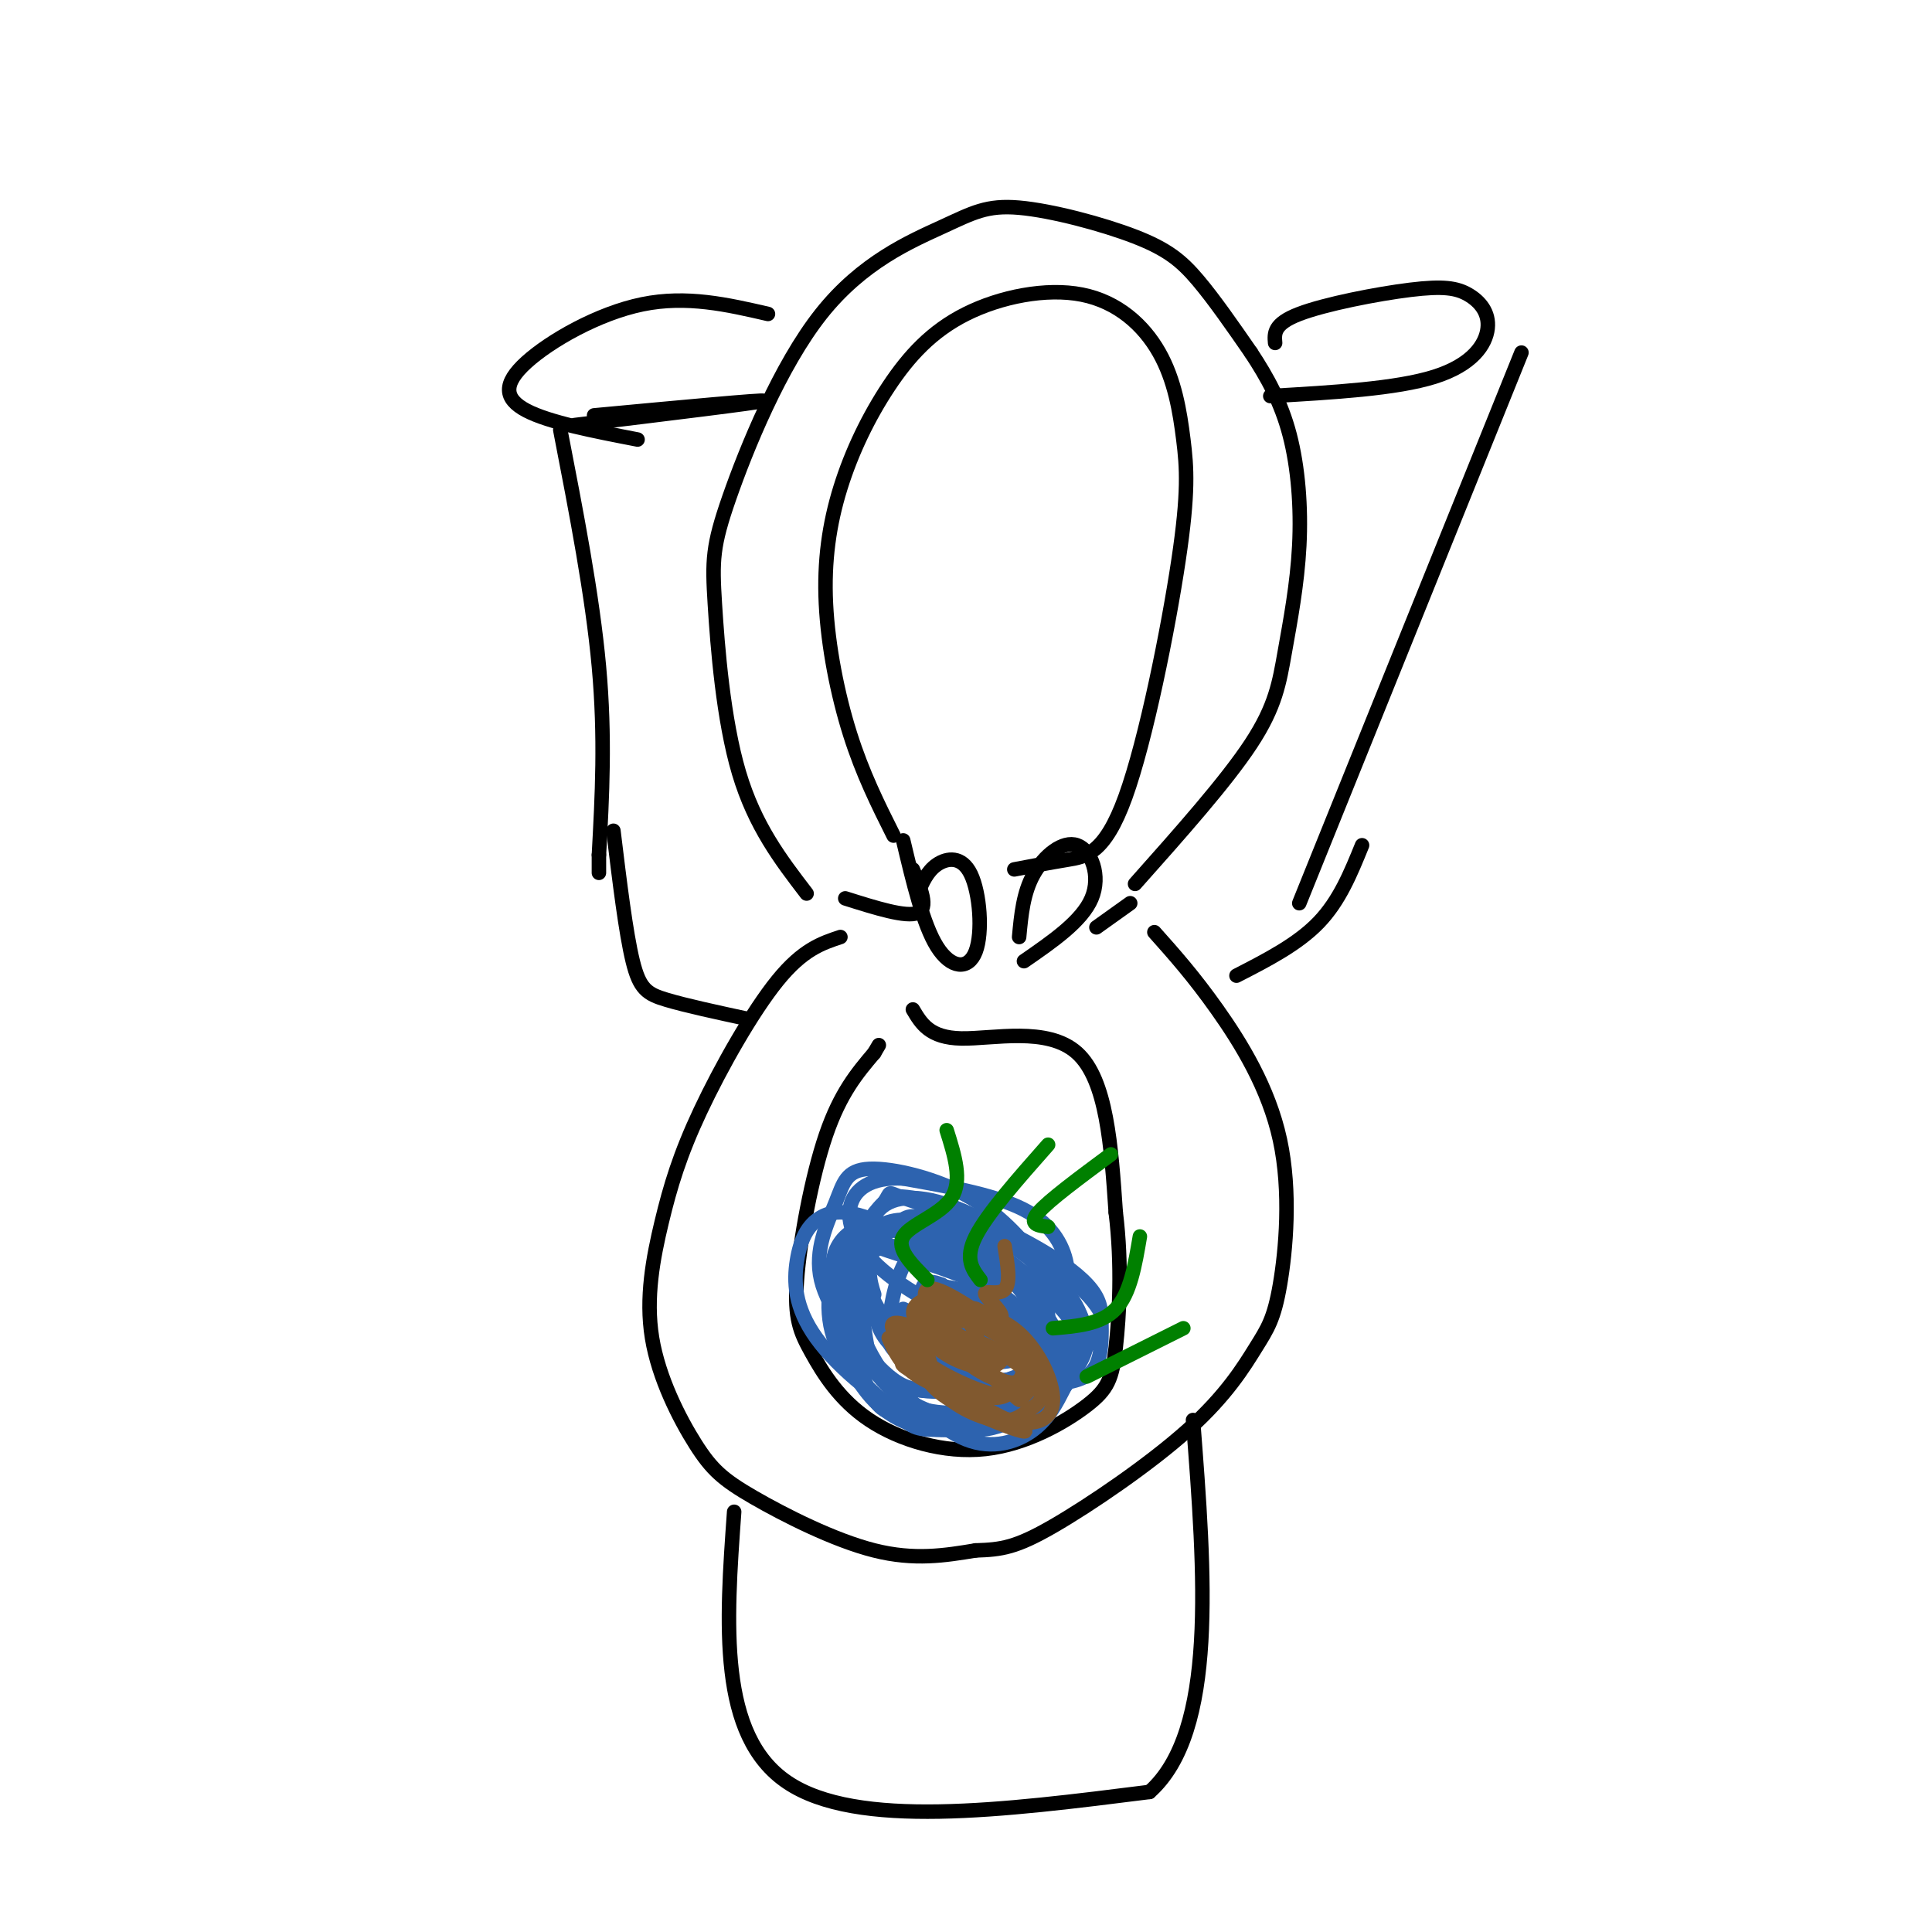 <svg viewBox='0 0 400 400' version='1.1' xmlns='http://www.w3.org/2000/svg' xmlns:xlink='http://www.w3.org/1999/xlink'><g fill='none' stroke='#000000' stroke-width='3' stroke-linecap='round' stroke-linejoin='round'><path d='M167,185c-5.366,-6.997 -10.732,-13.995 -14,-25c-3.268,-11.005 -4.439,-26.019 -5,-35c-0.561,-8.981 -0.513,-11.931 3,-22c3.513,-10.069 10.490,-27.258 19,-38c8.510,-10.742 18.554,-15.039 25,-18c6.446,-2.961 9.295,-4.588 16,-4c6.705,0.588 17.267,3.389 24,6c6.733,2.611 9.638,5.032 13,9c3.362,3.968 7.181,9.484 11,15'/><path d='M259,73c3.353,5.076 6.235,10.266 8,17c1.765,6.734 2.411,15.011 2,23c-0.411,7.989 -1.880,15.689 -3,22c-1.120,6.311 -1.891,11.232 -7,19c-5.109,7.768 -14.554,18.384 -24,29'/><path d='M175,186c6.333,2.000 12.667,4.000 15,3c2.333,-1.000 0.667,-5.000 -1,-9'/><path d='M190,185c0.981,-2.305 1.962,-4.609 4,-6c2.038,-1.391 5.134,-1.868 7,2c1.866,3.868 2.502,12.080 1,16c-1.502,3.920 -5.144,3.549 -8,-1c-2.856,-4.549 -4.928,-13.274 -7,-22'/><path d='M211,194c0.423,-4.565 0.845,-9.131 3,-13c2.155,-3.869 6.042,-7.042 9,-6c2.958,1.042 4.988,6.298 3,11c-1.988,4.702 -7.994,8.851 -14,13'/><path d='M227,192c0.000,0.000 7.000,-5.000 7,-5'/><path d='M123,86c17.833,-1.667 35.667,-3.333 35,-3c-0.667,0.333 -19.833,2.667 -39,5'/><path d='M132,91c-9.161,-1.774 -18.321,-3.548 -23,-6c-4.679,-2.452 -4.875,-5.583 0,-10c4.875,-4.417 14.821,-10.119 24,-12c9.179,-1.881 17.589,0.060 26,2'/><path d='M264,71c-0.169,-1.976 -0.338,-3.953 5,-6c5.338,-2.047 16.182,-4.165 23,-5c6.818,-0.835 9.611,-0.389 12,1c2.389,1.389 4.374,3.720 4,7c-0.374,3.280 -3.107,7.509 -11,10c-7.893,2.491 -20.947,3.246 -34,4'/><path d='M116,89c3.333,17.167 6.667,34.333 8,49c1.333,14.667 0.667,26.833 0,39'/><path d='M124,177c0.000,6.500 0.000,3.250 0,0'/><path d='M315,73c0.000,0.000 -46.000,114.000 -46,114'/><path d='M174,194c-3.893,1.292 -7.786,2.584 -13,9c-5.214,6.416 -11.748,17.955 -16,27c-4.252,9.045 -6.222,15.595 -8,23c-1.778,7.405 -3.363,15.664 -2,24c1.363,8.336 5.675,16.750 9,22c3.325,5.250 5.665,7.337 12,11c6.335,3.663 16.667,8.904 25,11c8.333,2.096 14.666,1.048 21,0'/><path d='M202,321c5.382,-0.166 8.338,-0.582 16,-5c7.662,-4.418 20.028,-12.840 28,-20c7.972,-7.160 11.548,-13.060 14,-17c2.452,-3.940 3.781,-5.922 5,-13c1.219,-7.078 2.328,-19.252 0,-30c-2.328,-10.748 -8.094,-20.071 -13,-27c-4.906,-6.929 -8.953,-11.465 -13,-16'/><path d='M189,209c1.733,2.933 3.467,5.867 10,6c6.533,0.133 17.867,-2.533 24,3c6.133,5.533 7.067,19.267 8,33'/><path d='M231,251c1.352,10.877 0.732,21.571 0,28c-0.732,6.429 -1.577,8.594 -6,12c-4.423,3.406 -12.424,8.055 -21,9c-8.576,0.945 -17.726,-1.813 -24,-6c-6.274,-4.187 -9.671,-9.803 -12,-14c-2.329,-4.197 -3.588,-6.976 -3,-15c0.588,-8.024 3.025,-21.293 6,-30c2.975,-8.707 6.487,-12.854 10,-17'/><path d='M181,218c1.667,-2.833 0.833,-1.417 0,0'/><path d='M155,211c-6.489,-1.400 -12.978,-2.800 -17,-4c-4.022,-1.200 -5.578,-2.200 -7,-8c-1.422,-5.800 -2.711,-16.400 -4,-27'/><path d='M256,202c6.333,-3.250 12.667,-6.500 17,-11c4.333,-4.500 6.667,-10.250 9,-16'/><path d='M152,313c-1.667,23.167 -3.333,46.333 11,56c14.333,9.667 44.667,5.833 75,2'/><path d='M238,371c14.000,-12.500 11.500,-44.750 9,-77'/></g>
<g fill='none' stroke='#2d63af' stroke-width='3' stroke-linecap='round' stroke-linejoin='round'><path d='M187,271c7.734,3.509 15.467,7.018 19,8c3.533,0.982 2.864,-0.563 3,-3c0.136,-2.437 1.076,-5.766 -4,-9c-5.076,-3.234 -16.168,-6.374 -21,-8c-4.832,-1.626 -3.405,-1.737 -4,1c-0.595,2.737 -3.211,8.321 -3,13c0.211,4.679 3.249,8.452 6,11c2.751,2.548 5.215,3.871 9,4c3.785,0.129 8.893,-0.935 14,-2'/><path d='M186,273c3.920,3.557 7.841,7.114 12,8c4.159,0.886 8.557,-0.898 10,-4c1.443,-3.102 -0.067,-7.521 -1,-10c-0.933,-2.479 -1.288,-3.016 -5,-5c-3.712,-1.984 -10.782,-5.414 -16,-7c-5.218,-1.586 -8.584,-1.329 -11,1c-2.416,2.329 -3.881,6.731 -1,11c2.881,4.269 10.106,8.404 17,10c6.894,1.596 13.455,0.651 18,-1c4.545,-1.651 7.074,-4.010 9,-6c1.926,-1.990 3.249,-3.613 3,-7c-0.249,-3.387 -2.071,-8.539 -8,-12c-5.929,-3.461 -15.964,-5.230 -26,-7'/><path d='M187,244c-6.655,-0.375 -10.292,2.186 -11,6c-0.708,3.814 1.512,8.880 8,14c6.488,5.120 17.243,10.293 23,12c5.757,1.707 6.515,-0.052 8,-2c1.485,-1.948 3.697,-4.084 2,-8c-1.697,-3.916 -7.302,-9.612 -13,-13c-5.698,-3.388 -11.487,-4.468 -15,-5c-3.513,-0.532 -4.750,-0.518 -7,2c-2.250,2.518 -5.513,7.538 -6,12c-0.487,4.462 1.803,8.367 8,13c6.197,4.633 16.300,9.994 22,12c5.700,2.006 6.996,0.655 10,0c3.004,-0.655 7.715,-0.616 10,-3c2.285,-2.384 2.142,-7.192 2,-12'/><path d='M228,272c-2.211,-4.434 -8.738,-9.518 -15,-13c-6.262,-3.482 -12.259,-5.363 -17,-6c-4.741,-0.637 -8.226,-0.030 -11,1c-2.774,1.030 -4.836,2.482 -7,4c-2.164,1.518 -4.429,3.102 -4,9c0.429,5.898 3.551,16.110 6,21c2.449,4.890 4.223,4.459 8,5c3.777,0.541 9.557,2.054 14,1c4.443,-1.054 7.549,-4.676 10,-10c2.451,-5.324 4.248,-12.351 5,-16c0.752,-3.649 0.457,-3.922 -2,-7c-2.457,-3.078 -7.078,-8.963 -14,-13c-6.922,-4.037 -16.144,-6.226 -21,-6c-4.856,0.226 -5.346,2.869 -7,7c-1.654,4.131 -4.473,9.752 -3,16c1.473,6.248 7.236,13.124 13,20'/><path d='M183,285c5.854,3.906 13.987,3.670 21,2c7.013,-1.670 12.904,-4.775 16,-7c3.096,-2.225 3.395,-3.572 2,-6c-1.395,-2.428 -4.484,-5.938 -11,-10c-6.516,-4.062 -16.461,-8.675 -22,-10c-5.539,-1.325 -6.674,0.639 -8,2c-1.326,1.361 -2.845,2.118 -3,7c-0.155,4.882 1.054,13.887 2,18c0.946,4.113 1.630,3.332 5,6c3.370,2.668 9.426,8.784 15,11c5.574,2.216 10.668,0.530 14,-2c3.332,-2.530 4.903,-5.905 6,-8c1.097,-2.095 1.718,-2.910 1,-6c-0.718,-3.090 -2.777,-8.454 -7,-13c-4.223,-4.546 -10.612,-8.273 -17,-12'/><path d='M197,257c-5.848,-2.770 -11.969,-3.696 -16,-1c-4.031,2.696 -5.973,9.015 -7,13c-1.027,3.985 -1.140,5.635 0,9c1.140,3.365 3.533,8.443 7,12c3.467,3.557 8.009,5.591 13,6c4.991,0.409 10.432,-0.806 17,-4c6.568,-3.194 14.264,-8.365 14,-15c-0.264,-6.635 -8.488,-14.733 -17,-20c-8.512,-5.267 -17.311,-7.701 -21,-9c-3.689,-1.299 -2.267,-1.462 -4,1c-1.733,2.462 -6.620,7.547 -7,15c-0.380,7.453 3.749,17.272 9,23c5.251,5.728 11.626,7.364 18,9'/><path d='M203,296c6.548,-0.382 13.917,-5.836 18,-11c4.083,-5.164 4.880,-10.039 1,-16c-3.880,-5.961 -12.438,-13.007 -20,-17c-7.562,-3.993 -14.129,-4.931 -18,-3c-3.871,1.931 -5.046,6.733 -5,11c0.046,4.267 1.314,7.999 2,11c0.686,3.001 0.792,5.270 5,9c4.208,3.730 12.519,8.922 17,11c4.481,2.078 5.133,1.041 8,-1c2.867,-2.041 7.948,-5.086 12,-9c4.052,-3.914 7.074,-8.698 3,-14c-4.074,-5.302 -15.243,-11.122 -22,-14c-6.757,-2.878 -9.101,-2.816 -12,-2c-2.899,0.816 -6.351,2.384 -9,5c-2.649,2.616 -4.493,6.278 -3,11c1.493,4.722 6.325,10.502 10,14c3.675,3.498 6.193,4.714 10,5c3.807,0.286 8.904,-0.357 14,-1'/><path d='M214,285c3.611,-2.090 5.640,-6.814 7,-9c1.360,-2.186 2.053,-1.835 -1,-5c-3.053,-3.165 -9.850,-9.845 -16,-13c-6.150,-3.155 -11.651,-2.785 -15,1c-3.349,3.785 -4.547,10.983 -5,15c-0.453,4.017 -0.163,4.852 4,8c4.163,3.148 12.198,8.609 18,10c5.802,1.391 9.369,-1.286 12,-4c2.631,-2.714 4.325,-5.463 2,-9c-2.325,-3.537 -8.670,-7.862 -14,-10c-5.330,-2.138 -9.647,-2.089 -12,0c-2.353,2.089 -2.744,6.220 0,9c2.744,2.780 8.623,4.210 13,4c4.377,-0.210 7.250,-2.060 5,-5c-2.250,-2.940 -9.625,-6.970 -17,-11'/><path d='M195,266c-3.744,-1.552 -4.604,0.067 -4,4c0.604,3.933 2.673,10.180 7,14c4.327,3.820 10.914,5.212 16,5c5.086,-0.212 8.671,-2.027 7,-6c-1.671,-3.973 -8.598,-10.104 -13,-13c-4.402,-2.896 -6.278,-2.555 -9,-3c-2.722,-0.445 -6.291,-1.674 -8,1c-1.709,2.674 -1.558,9.251 2,13c3.558,3.749 10.524,4.668 14,5c3.476,0.332 3.462,0.076 5,-2c1.538,-2.076 4.627,-5.973 5,-10c0.373,-4.027 -1.969,-8.185 -7,-12c-5.031,-3.815 -12.751,-7.287 -17,-9c-4.249,-1.713 -5.025,-1.665 -8,1c-2.975,2.665 -8.147,7.948 -9,14c-0.853,6.052 2.613,12.872 6,17c3.387,4.128 6.693,5.564 10,7'/><path d='M192,292c5.122,1.140 12.927,0.489 17,-2c4.073,-2.489 4.415,-6.816 6,-9c1.585,-2.184 4.412,-2.223 -1,-7c-5.412,-4.777 -19.065,-14.291 -28,-19c-8.935,-4.709 -13.154,-4.613 -16,-3c-2.846,1.613 -4.320,4.743 -5,9c-0.680,4.257 -0.565,9.639 4,16c4.565,6.361 13.579,13.699 21,17c7.421,3.301 13.248,2.564 18,-2c4.752,-4.564 8.428,-12.955 6,-20c-2.428,-7.045 -10.961,-12.743 -17,-16c-6.039,-3.257 -9.582,-4.073 -13,-3c-3.418,1.073 -6.709,4.037 -10,7'/><path d='M174,260c-2.436,4.383 -3.525,11.842 -1,18c2.525,6.158 8.665,11.016 12,14c3.335,2.984 3.864,4.093 9,4c5.136,-0.093 14.878,-1.390 20,-4c5.122,-2.610 5.624,-6.534 4,-11c-1.624,-4.466 -5.373,-9.476 -12,-14c-6.627,-4.524 -16.130,-8.564 -21,-9c-4.870,-0.436 -5.106,2.733 -5,5c0.106,2.267 0.553,3.634 1,5'/></g>
<g fill='none' stroke='#81592f' stroke-width='3' stroke-linecap='round' stroke-linejoin='round'><path d='M186,274c4.993,3.356 9.987,6.711 13,7c3.013,0.289 4.046,-2.489 3,-5c-1.046,-2.511 -4.171,-4.755 -6,-6c-1.829,-1.245 -2.363,-1.491 -4,-1c-1.637,0.491 -4.377,1.719 -2,5c2.377,3.281 9.871,8.614 14,9c4.129,0.386 4.894,-4.175 4,-7c-0.894,-2.825 -3.447,-3.912 -6,-5'/><path d='M202,271c-2.455,-0.741 -5.594,-0.094 -8,0c-2.406,0.094 -4.079,-0.365 -1,3c3.079,3.365 10.911,10.555 15,12c4.089,1.445 4.435,-2.853 3,-6c-1.435,-3.147 -4.649,-5.142 -8,-6c-3.351,-0.858 -6.837,-0.578 -9,0c-2.163,0.578 -3.002,1.454 -2,3c1.002,1.546 3.847,3.762 7,5c3.153,1.238 6.615,1.496 6,0c-0.615,-1.496 -5.308,-4.748 -10,-8'/><path d='M195,274c-2.341,-2.123 -3.194,-3.431 0,-3c3.194,0.431 10.433,2.600 12,2c1.567,-0.600 -2.540,-3.969 -3,-5c-0.460,-1.031 2.726,0.277 4,-1c1.274,-1.277 0.637,-5.138 0,-9'/><path d='M202,279c-5.171,-3.168 -10.341,-6.335 -10,-5c0.341,1.335 6.194,7.173 11,10c4.806,2.827 8.564,2.641 11,2c2.436,-0.641 3.550,-1.739 -1,-6c-4.550,-4.261 -14.763,-11.686 -19,-13c-4.237,-1.314 -2.496,3.482 1,8c3.496,4.518 8.748,8.759 14,13'/><path d='M209,288c2.573,2.464 2.007,2.124 3,1c0.993,-1.124 3.546,-3.030 2,-6c-1.546,-2.970 -7.190,-7.002 -12,-9c-4.810,-1.998 -8.786,-1.963 -11,0c-2.214,1.963 -2.666,5.854 1,10c3.666,4.146 11.449,8.548 17,10c5.551,1.452 8.872,-0.045 9,-4c0.128,-3.955 -2.935,-10.370 -7,-14c-4.065,-3.630 -9.133,-4.477 -13,-5c-3.867,-0.523 -6.533,-0.721 -7,2c-0.467,2.721 1.267,8.360 3,14'/><path d='M194,287c2.826,3.828 8.390,6.399 12,7c3.610,0.601 5.267,-0.767 7,-2c1.733,-1.233 3.544,-2.332 2,-5c-1.544,-2.668 -6.441,-6.905 -12,-9c-5.559,-2.095 -11.779,-2.047 -18,-2'/><path d='M191,281c0.125,2.768 0.250,5.536 6,9c5.750,3.464 17.125,7.625 15,6c-2.125,-1.625 -17.750,-9.036 -23,-12c-5.250,-2.964 -0.125,-1.482 5,0'/><path d='M184,277c1.418,3.255 2.836,6.510 8,9c5.164,2.490 14.074,4.214 16,3c1.926,-1.214 -3.130,-5.367 -9,-9c-5.870,-3.633 -12.553,-6.747 -14,-6c-1.447,0.747 2.341,5.355 8,9c5.659,3.645 13.188,6.327 15,6c1.812,-0.327 -2.094,-3.664 -6,-7'/></g>
<g fill='none' stroke='#008000' stroke-width='3' stroke-linecap='round' stroke-linejoin='round'><path d='M192,265c-3.244,-3.222 -6.489,-6.444 -5,-9c1.489,-2.556 7.711,-4.444 10,-8c2.289,-3.556 0.644,-8.778 -1,-14'/><path d='M217,254c-2.083,-0.250 -4.167,-0.500 -2,-3c2.167,-2.500 8.583,-7.250 15,-12'/><path d='M218,275c5.000,-0.417 10.000,-0.833 13,-4c3.000,-3.167 4.000,-9.083 5,-15'/><path d='M225,285c0.000,0.000 20.000,-10.000 20,-10'/><path d='M203,265c-1.667,-2.167 -3.333,-4.333 -1,-9c2.333,-4.667 8.667,-11.833 15,-19'/></g>
<g fill='none' stroke='#000000' stroke-width='3' stroke-linecap='round' stroke-linejoin='round'><path d='M185,173c-3.205,-6.405 -6.409,-12.809 -9,-21c-2.591,-8.191 -4.567,-18.168 -5,-27c-0.433,-8.832 0.677,-16.518 3,-24c2.323,-7.482 5.858,-14.760 10,-21c4.142,-6.240 8.890,-11.443 16,-15c7.110,-3.557 16.581,-5.469 24,-4c7.419,1.469 12.786,6.319 16,12c3.214,5.681 4.276,12.194 5,18c0.724,5.806 1.112,10.907 -1,25c-2.112,14.093 -6.722,37.179 -11,49c-4.278,11.821 -8.222,12.377 -12,13c-3.778,0.623 -7.389,1.311 -11,2'/></g>
</svg>
